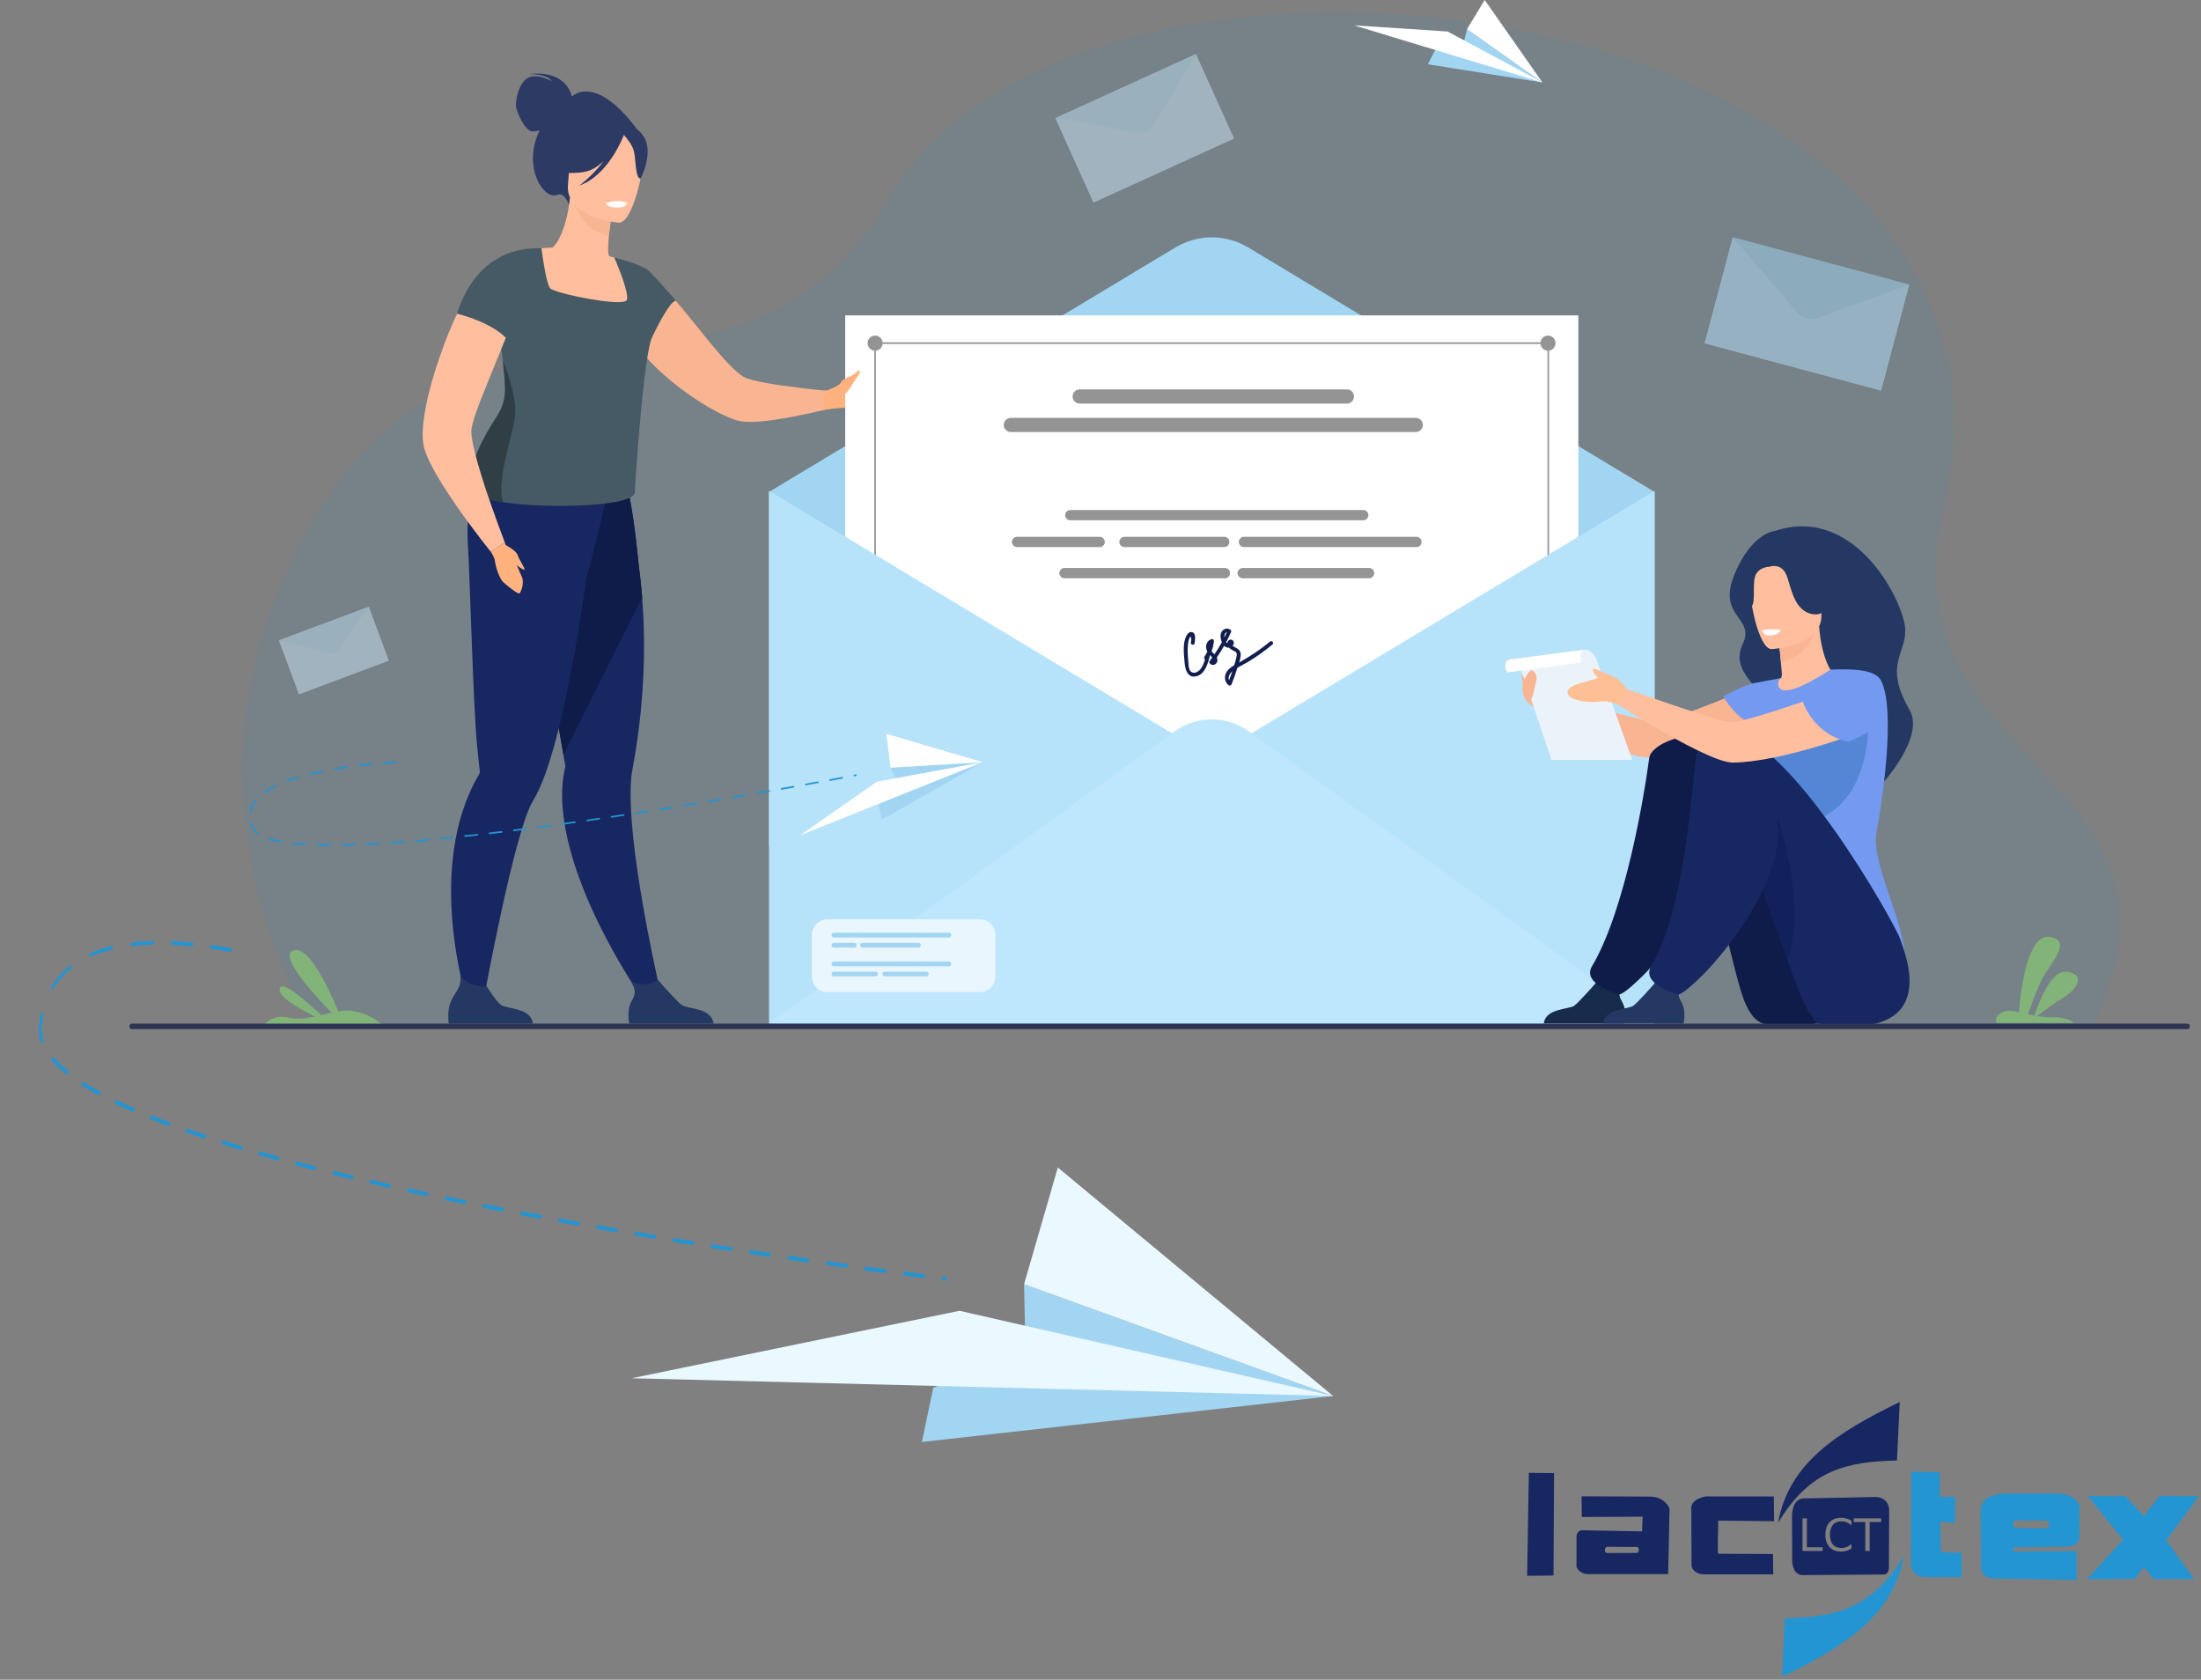 <svg width="650" height="496" viewBox="0 0 650 496" fill="none" xmlns="http://www.w3.org/2000/svg">
<rect x="0" y="0" width="650" height="496" fill="#808080" stroke="none"/>
<path opacity="0.1" d="M92.184 303.159C92.184 303.159 43.085 228.121 96.821 146.882C144.499 74.801 219.725 132.116 262.35 58.772C320.48 -41.25 610.575 -2.189 573.835 151.698C556.055 226.169 654.525 228.875 617.895 303.317L92.184 303.159Z" fill="#2395D2"/>
<path d="M454.333 150.135C454.333 150.135 445.061 156.164 443.713 167.894L445.311 168.139C445.311 168.139 448.898 156.149 454.31 151.711C459.722 147.273 454.331 150.135 454.331 150.135H454.333Z" fill="#82B378"/>
<path d="M409.897 129.191C409.897 129.191 400.6 143.374 405.901 160.64L408.292 159.996C408.292 159.996 405.97 140.98 410.835 131.414C415.699 121.849 409.897 129.191 409.897 129.191Z" fill="#82B378"/>
<path d="M305.861 138.116C305.861 138.116 314.338 154.79 306.448 173.067L303.905 172.069C303.905 172.069 308.743 151.512 304.568 140.438C300.392 129.364 305.863 138.118 305.863 138.118L305.861 138.116Z" fill="#82B378"/>
<path d="M168.844 28.448C168.724 27.782 167.167 20.656 156.196 21.873C156.196 21.873 161.656 21.734 162.927 23.97C162.927 23.97 158.848 21.573 156.006 22.949C153.165 24.325 152.174 29.822 152.405 31.546C152.637 33.273 155.094 38.588 157.052 38.785C157.794 38.858 158.61 38.691 159.34 38.453C158.951 39.315 158.585 40.258 158.255 41.297C155.197 50.917 160.958 59.043 164.506 57.535C166.782 56.566 168.036 60.525 168.036 60.525L188.315 38.482C188.315 38.482 177.339 22.165 168.844 28.448Z" fill="#2C3A64"/>
<path d="M195.261 293.935L190.328 295.78C190.328 295.78 168.905 265.927 166.267 239.662C165.796 234.972 165.954 230.428 166.972 226.233C166.972 226.233 166.762 225.031 166.396 222.907C166.228 221.916 166.017 220.721 165.78 219.354C165.083 215.345 164.124 209.859 163.028 203.612C160.508 189.236 157.242 170.86 154.705 157.352L156.034 156.923L170.413 152.263L173.385 142.78L184.092 139.948C184.092 139.948 186.483 144.65 188.622 166.858C189.018 169.77 189.375 172.982 189.645 176.467C190.478 187.1 190.539 200.289 188.627 215.368C188.134 219.227 187.516 223.213 186.746 227.307C186.183 230.308 186.098 234.399 186.336 239.097C187.415 260.569 195.259 293.938 195.259 293.938L195.261 293.935Z" fill="#172762"/>
<path d="M189.65 176.463L166.399 222.907C166.23 221.916 166.02 220.721 165.782 219.354C165.086 215.345 164.127 209.859 163.031 203.612C160.511 189.236 157.245 170.86 154.708 157.352L156.037 156.923L170.416 152.263L173.388 142.78L184.095 139.948C184.095 139.948 186.486 144.65 188.625 166.858C189.021 169.77 189.378 172.982 189.648 176.467L189.65 176.463Z" fill="#0F1C49"/>
<path d="M179.42 145.906L178.881 141.269C169.864 143.676 145.769 134.544 145.769 134.544C145.769 134.544 137.034 142.26 138.18 160.754C138.74 169.781 139.762 208.139 140.83 219.49C141.217 223.604 141.554 226.531 141.693 227.7C141.695 227.706 141.695 227.708 141.695 227.711C141.737 228.068 141.613 228.404 141.432 228.717C139.859 231.398 138.559 234.19 137.49 237.045C127.007 265.113 139.106 299.678 139.106 299.678L142.244 298.407C142.244 298.407 149.128 259.942 154.721 242.948C155.67 240.065 156.581 237.8 157.416 236.447C159.847 232.504 162.104 226.06 164.153 218.395C168.025 203.903 171.141 185.054 173.214 170.503C173.501 170.516 179.415 145.908 179.415 145.908L179.42 145.906Z" fill="#172762"/>
<path d="M193.959 108.733C194.136 108.915 194.306 109.097 194.515 109.266C202.222 116.481 212.602 122.861 218.155 124.267C221.808 125.205 229.862 123.947 236.549 122.565C241.006 121.682 244.885 120.706 246.486 120.323C246.997 120.203 247.281 120.114 247.281 120.114L246.582 115.583C246.582 115.583 242.573 115.264 237.592 114.699C230.655 113.879 221.861 112.622 219.608 111.284C214.383 108.165 205.215 95.081 197.859 86.856C197.474 86.407 197.091 85.976 196.713 85.554C196.435 85.245 196.16 84.941 195.884 84.645C195.827 84.586 195.758 84.489 195.667 84.438C195.329 84.112 195.043 83.808 194.765 83.542C194.754 83.508 194.706 83.485 194.66 83.457C193.351 82.138 191.061 80.537 191.061 80.537C189.776 79.801 188.718 79.657 187.973 80.285C187.973 80.285 187.012 81.23 186.069 83.011C185.87 83.383 185.672 83.793 185.485 84.241C185.329 84.486 185.251 84.746 185.176 85.006C184.551 86.653 184.096 88.719 184.179 91.131C184.235 92.957 184.582 94.971 185.39 97.192C186.675 100.836 189.923 104.889 193.964 108.731L193.959 108.733Z" fill="#F9B592"/>
<path d="M187.25 89.62C184.637 91.334 181.381 92.716 177.322 93.538C162.101 96.62 156.666 83.616 154.737 74.738C156.832 73.611 158.78 73.404 159.905 73.3C161.001 73.201 162.154 73.148 163.107 73.127C164.842 71.868 167.522 66.593 168.315 58.304L169.022 58.515L180.847 62.129C180.847 62.129 180.195 65.921 179.827 69.511C179.541 72.32 179.433 75.01 179.945 75.684C180.868 75.913 181.423 76.061 181.423 76.061C181.423 76.061 181.423 76.065 181.43 76.071C181.583 76.34 184.879 82.149 187.252 89.618L187.25 89.62Z" fill="#FFBE9D"/>
<path d="M192.548 99.175C192.479 99.5 192.393 99.819 192.298 100.147C189.627 109.122 187.464 145.001 187.464 145.001C188.88 149.486 162.93 150.405 148.621 148.332C143.417 147.58 139.753 146.432 139.5 144.917C136.94 139.118 143.207 128.286 146.824 122.781C147.279 122.09 147.67 121.363 147.992 120.611C148.81 118.717 149.203 116.654 149.121 114.575C149.012 111.73 148.77 108.968 148.476 106.379C147.922 101.499 147.18 97.239 146.793 94.223C147.546 93.469 148.278 92.771 148.961 92.107C150.003 91.085 150.916 90.138 151.555 89.219C152.26 88.217 152.651 87.238 152.565 86.213C152.497 85.438 152.358 84.651 152.165 83.876C152.074 83.508 151.974 83.145 151.864 82.779C150.703 78.954 148.564 75.644 148.564 75.644C152.438 73.368 159.903 73.298 159.903 73.298C159.903 73.298 159.954 73.708 160.048 74.378C160.412 77.069 161.433 83.965 162.478 85.144C163.784 86.615 184.423 90.877 185.14 88.519C185.847 86.201 181.585 76.443 181.425 76.073C181.421 76.067 181.421 76.061 181.421 76.061C188.03 77.639 190.901 79.423 191.032 79.529C191.032 79.529 191.027 79.529 191.025 79.526C187.439 82.684 194.431 90.571 192.548 99.172V99.175Z" fill="#455A64"/>
<path d="M180.845 62.135C180.845 62.135 180.191 65.922 179.825 69.515C173.092 68.644 170.139 62.097 169.02 58.519L180.847 62.133L180.845 62.135Z" fill="#F9B592"/>
<path d="M182.76 65.766C182.76 65.766 166.759 64.424 167.744 54.423C168.728 44.425 167.327 37.517 177.586 37.952C187.844 38.385 189.449 42.398 189.928 45.816C190.408 49.233 186.948 65.857 182.76 65.764V65.766Z" fill="#FFBE9D"/>
<path d="M190.009 40.209C187.841 36.953 185.908 37.426 184.772 38.225C176.52 32.523 170.185 39.089 170.185 39.089C168.401 46.156 162.844 49.747 162.844 49.747C162.844 49.747 165.576 51.848 172.461 50.789C174.564 50.465 176.541 49.185 178.274 47.566C175.102 51.869 171.076 54.791 171.076 54.791C179.465 51.875 183.802 40.993 184.242 39.841C185.129 40.82 186.86 42.925 187.26 44.856C187.803 47.483 187.639 52.761 189.176 52.735C189.176 52.735 193.265 45.093 190.011 40.211L190.009 40.209Z" fill="#2C3A64"/>
<path d="M261.401 114.985C259.8 116.517 258.183 120.348 253.254 120.274C249.737 120.245 246.178 120.642 244.454 120.856C243.783 120.974 243.393 121.02 243.393 121.02L243.217 115.411C243.217 115.411 243.288 115.418 243.448 115.392C244.639 115.213 250.686 114.279 253.08 112.683C255.766 110.874 262.049 112.55 262.049 112.55C262.049 112.55 263.012 113.482 261.401 114.985Z" fill="#FFB27D"/>
<path d="M157.36 302.256H132.519C132.519 302.256 131.924 298.452 133.222 295.565C134.465 292.796 136.412 291.537 135.946 288.187C137.523 289.821 140.098 291.649 143.688 291.163C144.128 291.879 146.528 295.715 147.998 296.776C149.622 297.949 156.86 297.53 157.36 302.254V302.256Z" fill="#233862"/>
<path d="M210.698 302.256H185.856C185.856 302.256 184.927 298.274 186.559 295.565C188.002 293.168 187.449 291.803 186.38 289.821C187.506 290.284 188.961 290.704 190.564 290.613C191.801 290.541 193.111 289.977 194.257 289.307C195.326 290.531 199.905 295.745 201.335 296.778C202.959 297.951 210.197 297.532 210.698 302.256Z" fill="#233862"/>
<path d="M178.945 59.982C178.945 59.982 179.168 61.305 182.412 61.309C182.412 61.309 185.134 61.311 185.14 59.874C185.14 59.874 182.574 58.689 178.945 59.984V59.982Z" fill="white"/>
<path opacity="0.3" d="M152.011 123.538C151.029 129.791 146.528 142.341 148.621 148.334C143.417 147.582 139.753 146.434 139.5 144.919C136.94 139.12 143.207 128.289 146.824 122.783C147.279 122.092 147.67 121.365 147.992 120.613C148.81 118.719 149.203 116.657 149.121 114.577C149.012 111.732 148.77 108.97 148.476 106.381C148.476 106.381 153.057 116.891 152.011 123.538Z" fill="black"/>
<path d="M187.174 81.344C187.346 86.902 191.347 102.161 192.298 100.147C193.383 97.85 197.584 89.117 199.557 88.796C199.454 88.392 191.379 79.423 191.025 79.526C191.025 79.526 188.831 80.199 187.176 81.344H187.174Z" fill="#455A64"/>
<path d="M149.083 160.19L144.962 162.946C144.962 162.946 143.919 161.635 142.268 159.543C141.774 158.913 141.511 158.533 141.511 158.533C140.204 156.842 138.686 154.767 137.024 152.516L136.997 152.491C134.214 148.562 131.156 144.096 128.817 140.058C127.191 137.194 125.924 134.544 125.306 132.46C125.239 132.251 125.201 132.069 125.159 131.832C123.949 126.547 126.168 116.054 129.7 105.815C130.186 104.399 130.697 103.006 131.187 101.645C133.066 96.623 135.177 91.904 137.298 88.092C138.541 85.799 139.78 83.799 140.974 82.307C141.389 81.773 141.778 81.27 142.199 80.841C142.426 80.581 142.653 80.331 142.878 80.093C145.354 80.302 150.547 81.289 154.402 85.761C154.337 85.995 154.268 86.23 154.198 86.471C152.64 91.522 150.234 97.72 147.739 103.796C146.382 107.133 144.994 110.445 143.778 113.56C143.006 115.422 142.31 117.197 141.679 118.837C140.493 121.976 139.611 124.588 139.262 126.42C139.024 127.608 139.363 129.842 140 132.589C141.094 137.378 143.177 143.826 145.114 149.299C145.905 151.584 146.685 153.71 147.337 155.473C148.378 158.326 149.087 160.19 149.087 160.19H149.083Z" fill="#FFBE9D"/>
<path d="M150.886 101.571C146.77 95.328 134.972 92.642 134.972 92.642C141.629 71.417 159.108 73.385 159.108 73.385C159.108 73.385 152.75 95.465 150.886 101.571Z" fill="#455A64"/>
<path d="M144.962 162.948C144.962 162.948 146.045 164.554 146.165 165.708C146.287 166.864 147.316 170.693 148.645 171.909C149.977 173.124 153.001 175.556 153.424 175.191C153.847 174.825 155.073 171.959 153.937 169.933C153.424 169.018 152.728 166.467 151.811 165.85C150.696 165.099 149.081 160.19 149.081 160.19L144.96 162.946L144.962 162.948Z" fill="#FFB27D"/>
<path d="M149.101 160.813C149.101 160.813 152.378 162.485 152.822 163.823C153.265 165.16 155.097 167.857 154.908 168.17C154.706 168.504 151.858 166.68 150.891 165.019C149.923 163.358 149.101 160.815 149.101 160.815V160.813Z" fill="#FFB27D"/>
<path d="M227.094 145.261L347.114 73.068C353.733 69.087 361.996 69.087 368.613 73.068L488.633 145.261V262.926L227.096 249.751V145.261H227.094Z" fill="#A1D5F1"/>
<path d="M466.121 93.126H249.607V281.125H466.121V93.126Z" fill="white"/>
<path d="M259.293 103.395C260.429 102.923 260.968 101.615 260.498 100.474C260.027 99.333 258.726 98.791 257.59 99.264C256.455 99.737 255.915 101.045 256.386 102.185C256.856 103.326 258.158 103.868 259.293 103.395Z" fill="#949494"/>
<path d="M454.927 101.328C454.927 100.094 455.924 99.093 457.152 99.093C458.381 99.093 459.378 100.094 459.378 101.328C459.378 102.563 458.381 103.564 457.152 103.564C455.924 103.564 454.927 102.563 454.927 101.328Z" fill="#949494"/>
<path d="M457.152 101.086H258.441V101.572H457.152V101.086Z" fill="#949494"/>
<path d="M258.683 100.441H258.199V300.094H258.683V100.441Z" fill="#949494"/>
<path d="M457.472 100.441H456.988V300.094H457.472V100.441Z" fill="#949494"/>
<path d="M488.63 144.936V302.254H227.093V144.936L357.861 223.596L488.63 144.936Z" fill="#B6E2FA"/>
<path d="M227.093 302.257L346.884 215.967C353.446 211.239 362.277 211.239 368.839 215.967L488.63 302.257H227.093Z" fill="#BEE7FD"/>
<path d="M397.785 119.172H318.844C317.698 119.172 316.76 118.229 316.76 117.077C316.76 115.925 317.698 114.983 318.844 114.983H397.785C398.931 114.983 399.87 115.925 399.87 117.077C399.87 118.229 398.931 119.172 397.785 119.172Z" fill="#949494"/>
<path d="M418.118 127.574H298.508C297.362 127.574 296.424 126.632 296.424 125.48C296.424 124.328 297.362 123.385 298.508 123.385H418.118C419.265 123.385 420.203 124.328 420.203 125.48C420.203 126.632 419.265 127.574 418.118 127.574Z" fill="#949494"/>
<path d="M402.608 153.632H316.068C315.239 153.632 314.56 152.95 314.56 152.117C314.56 151.284 315.239 150.602 316.068 150.602H402.608C403.437 150.602 404.116 151.284 404.116 152.117C404.116 152.95 403.437 153.632 402.608 153.632Z" fill="#949494"/>
<path d="M324.757 161.544H300.356C299.527 161.544 298.848 160.862 298.848 160.029C298.848 159.197 299.527 158.514 300.356 158.514H324.757C325.586 158.514 326.266 159.197 326.266 160.029C326.266 160.862 325.586 161.544 324.757 161.544Z" fill="#949494"/>
<path d="M361.557 161.544H332.077C331.249 161.544 330.569 160.862 330.569 160.029C330.569 159.197 331.249 158.514 332.077 158.514H361.557C362.385 158.514 363.065 159.197 363.065 160.029C363.065 160.862 362.385 161.544 361.557 161.544Z" fill="#949494"/>
<path d="M418.319 161.544H367.356C366.527 161.544 365.848 160.862 365.848 160.029C365.848 159.197 366.527 158.514 367.356 158.514H418.319C419.148 158.514 419.827 159.197 419.827 160.029C419.827 160.862 419.148 161.544 418.319 161.544Z" fill="#949494"/>
<path d="M361.751 170.746H314.349C313.52 170.746 312.841 170.064 312.841 169.231C312.841 168.398 313.52 167.716 314.349 167.716H361.751C362.58 167.716 363.259 168.398 363.259 169.231C363.259 170.064 362.58 170.746 361.751 170.746Z" fill="#949494"/>
<path d="M404.324 170.746H366.989C366.16 170.746 365.48 170.064 365.48 169.231C365.48 168.398 366.16 167.716 366.989 167.716H404.324C405.153 167.716 405.832 168.398 405.832 169.231C405.832 170.064 405.153 170.746 404.324 170.746Z" fill="#949494"/>
<path d="M375.065 189.452C372.215 191.83 369.163 193.812 365.949 195.621C366.221 194.765 366.448 193.876 366.406 193.085C366.349 191.995 365.482 191.517 364.616 191.065C364.401 190.953 364.201 190.834 364.002 190.716C364.338 190.384 364.511 189.926 364.288 189.425C363.922 188.598 362.895 188.732 362.548 189.497C362.483 189.638 362.447 189.776 362.43 189.909C362.291 189.835 362.184 189.754 362.092 189.642C362.62 188.651 363.118 187.641 363.577 186.61C363.68 186.377 363.549 186.105 363.364 185.963C362.603 185.386 361.564 185.572 360.952 186.297C360.226 187.157 360.409 188.465 360.756 189.442C360.781 189.509 360.806 189.579 360.836 189.647C360.163 190.868 359.431 192.054 358.646 193.208C358.573 193.134 358.499 193.06 358.425 192.988C358.221 192.787 358.003 192.531 357.813 192.248C358.173 191.308 358.402 190.321 358.488 189.292C358.526 188.833 358.07 188.607 357.687 188.748C356.631 189.142 356.063 190.219 356.2 191.329C356.246 191.709 356.37 192.073 356.543 192.411C356.307 192.925 356.028 193.423 355.697 193.903C355.483 194.214 355.636 194.531 355.889 194.679C355.542 195.837 355.077 197.02 354.282 197.855C353.632 198.536 352.42 199.053 351.629 198.244C351.129 197.732 351.066 196.877 350.996 196.2C350.828 194.533 350.702 192.802 350.763 191.124C350.792 190.329 350.876 189.522 351.146 188.772C351.314 188.305 351.549 187.599 351.774 188.402C351.886 188.797 351.732 189.408 351.692 189.809C351.621 190.526 352.727 190.608 352.799 189.896C352.883 189.055 353.257 187.292 352.311 186.766C351.526 186.329 350.805 186.956 350.441 187.611C349.133 189.97 349.654 193.208 349.85 195.771C350.008 197.815 350.767 200.323 353.365 199.673C355.809 199.062 356.707 195.966 357.269 193.835C357.304 193.702 357.292 193.582 357.252 193.478C357.262 193.461 357.271 193.442 357.281 193.425C357.382 193.529 357.483 193.628 357.586 193.732C357.731 193.861 357.868 193.996 358 194.135C357.744 194.493 357.483 194.848 357.214 195.199C357.062 195.397 357.107 195.695 357.258 195.879C358.08 196.874 359.559 196.137 359.53 194.913C359.523 194.63 359.454 194.379 359.345 194.148C360.117 193.032 360.838 191.883 361.507 190.703C361.854 191.046 362.298 191.266 362.84 191.24C362.878 191.24 362.914 191.234 362.952 191.23C363.236 191.532 363.593 191.783 363.919 191.969C364.235 192.147 364.599 192.259 364.883 192.491C365.411 192.925 365.253 193.419 365.137 194.034C364.984 194.843 364.729 195.651 364.494 196.441C363.377 197.086 362.275 197.904 361.898 199.197C361.555 200.376 361.86 201.617 362.866 202.348C363.169 202.568 363.57 202.39 363.699 202.071C364.33 200.514 364.9 198.931 365.388 197.322C365.402 197.272 365.419 197.219 365.436 197.168C366.423 196.604 367.455 196.107 368.431 195.528C371.021 193.988 373.477 192.231 375.793 190.3C376.342 189.841 375.61 189.002 375.061 189.463L375.065 189.452ZM361.576 187.967C361.566 187.521 361.801 186.703 362.312 186.713C362.081 187.216 361.841 187.715 361.593 188.207C361.585 188.127 361.576 188.047 361.576 187.967ZM362.986 200.854C362.519 199.975 363.187 198.891 363.951 198.174C363.652 199.077 363.328 199.968 362.986 200.854Z" fill="#121F4E"/>
<g opacity="0.5">
<path d="M353.188 15.922L364.463 40.915L322.912 59.836L311.638 34.843L338.05 37.88L353.188 15.922Z" fill="#CAE6F5"/>
<path d="M311.638 34.843L353.188 15.92L340.766 36.957C339.785 38.616 337.886 39.493 335.995 39.157L311.638 34.841V34.843Z" fill="#C0E0F1"/>
</g>
<g opacity="0.5">
<path d="M108.911 179.12L114.84 195.099L88.274 205.053L82.343 189.072L98.592 192.085L108.911 179.12Z" fill="#CAE6F5"/>
<path d="M82.343 189.071L108.911 179.117L100.316 191.629C99.639 192.616 98.423 193.076 97.264 192.789L82.343 189.069V189.071Z" fill="#C0E0F1"/>
</g>
<g opacity="0.5">
<path d="M563.873 84.005L555.54 115.385L503.373 101.396L511.707 70.017L533.622 92.702L563.873 84.005Z" fill="#B6E2FA"/>
<path d="M511.707 70.016L563.874 84.003L536.796 93.902C534.661 94.682 532.268 94.054 530.787 92.321L511.707 70.014V70.016Z" fill="#A1D5F1"/>
</g>
<path d="M97.465 249.777C96.205 249.772 94.981 249.756 93.828 249.724C93.693 249.72 93.588 249.608 93.592 249.474C93.597 249.339 93.704 249.236 93.841 249.238C94.989 249.269 96.209 249.286 97.465 249.291C97.599 249.291 97.707 249.4 97.707 249.534C97.707 249.667 97.597 249.777 97.465 249.777ZM101.099 249.749C100.967 249.749 100.86 249.643 100.858 249.51C100.855 249.377 100.963 249.265 101.095 249.263C102.258 249.244 103.48 249.212 104.726 249.172C104.865 249.162 104.972 249.274 104.976 249.407C104.98 249.542 104.875 249.654 104.743 249.658C103.493 249.701 102.269 249.73 101.104 249.751H101.099V249.749ZM90.206 249.567C90.206 249.567 90.195 249.567 90.191 249.567C88.91 249.489 87.69 249.39 86.563 249.269C86.43 249.255 86.334 249.136 86.348 249.001C86.363 248.868 86.483 248.771 86.615 248.785C87.737 248.906 88.95 249.005 90.223 249.083C90.355 249.092 90.458 249.206 90.45 249.341C90.442 249.47 90.336 249.57 90.208 249.57L90.206 249.567ZM108.367 249.512C108.238 249.512 108.131 249.411 108.125 249.28C108.118 249.147 108.222 249.033 108.356 249.026C109.521 248.971 110.741 248.908 111.985 248.836C112.117 248.832 112.233 248.931 112.241 249.064C112.25 249.198 112.146 249.314 112.014 249.32C110.771 249.392 109.547 249.455 108.381 249.51C108.377 249.51 108.373 249.51 108.371 249.51L108.367 249.512ZM115.626 249.094C115.499 249.094 115.392 248.997 115.384 248.868C115.375 248.735 115.476 248.619 115.609 248.608C116.801 248.528 118.009 248.439 119.233 248.346C119.365 248.335 119.483 248.437 119.492 248.57C119.502 248.703 119.401 248.821 119.269 248.83C118.044 248.923 116.835 249.012 115.64 249.092C115.634 249.092 115.63 249.092 115.623 249.092L115.626 249.094ZM82.993 248.764C82.979 248.764 82.964 248.764 82.951 248.76C81.616 248.519 80.419 248.232 79.392 247.904C79.264 247.864 79.195 247.727 79.234 247.598C79.275 247.469 79.411 247.399 79.54 247.439C80.545 247.76 81.723 248.044 83.037 248.28C83.17 248.304 83.256 248.43 83.233 248.564C83.212 248.682 83.111 248.764 82.995 248.764H82.993ZM122.876 248.54C122.752 248.54 122.645 248.445 122.634 248.318C122.624 248.185 122.722 248.067 122.855 248.056C124.05 247.955 125.257 247.849 126.475 247.737C126.61 247.725 126.725 247.824 126.738 247.957C126.75 248.09 126.652 248.209 126.519 248.221C125.299 248.333 124.092 248.439 122.897 248.54C122.891 248.54 122.882 248.54 122.876 248.54ZM130.116 247.881C129.992 247.881 129.887 247.786 129.876 247.661C129.863 247.528 129.96 247.408 130.093 247.395C131.29 247.279 132.495 247.156 133.708 247.031C133.841 247.021 133.961 247.114 133.974 247.249C133.986 247.382 133.891 247.503 133.757 247.515C132.543 247.64 131.336 247.763 130.139 247.879C130.131 247.879 130.122 247.879 130.116 247.879V247.881ZM137.347 247.135C137.225 247.135 137.12 247.042 137.108 246.917C137.093 246.784 137.19 246.664 137.322 246.649C138.519 246.52 139.724 246.385 140.934 246.247C141.066 246.232 141.186 246.328 141.201 246.461C141.216 246.594 141.121 246.714 140.988 246.729C139.777 246.867 138.574 247 137.375 247.131C137.366 247.131 137.358 247.131 137.347 247.131V247.135ZM76.195 246.374C76.147 246.374 76.096 246.359 76.052 246.328C75.352 245.814 74.845 245.233 74.548 244.601C74.332 244.14 74.151 243.677 74.01 243.225C73.97 243.096 74.041 242.961 74.169 242.921C74.296 242.881 74.432 242.953 74.472 243.081C74.605 243.51 74.777 243.952 74.986 244.394C75.249 244.952 75.703 245.47 76.338 245.934C76.445 246.013 76.471 246.165 76.391 246.275C76.342 246.34 76.269 246.374 76.195 246.374ZM144.57 246.317C144.448 246.317 144.345 246.226 144.331 246.101C144.316 245.968 144.411 245.848 144.543 245.831C145.742 245.689 146.943 245.546 148.15 245.4C148.283 245.385 148.403 245.478 148.42 245.611C148.437 245.744 148.342 245.867 148.209 245.882C147.002 246.03 145.799 246.173 144.6 246.315C144.589 246.315 144.581 246.315 144.57 246.315V246.317ZM151.787 245.438C151.667 245.438 151.562 245.347 151.547 245.224C151.531 245.091 151.625 244.969 151.758 244.954C152.953 244.804 154.151 244.652 155.35 244.495C155.483 244.481 155.605 244.573 155.622 244.707C155.639 244.84 155.546 244.962 155.414 244.979C154.212 245.134 153.016 245.288 151.819 245.438C151.808 245.438 151.798 245.438 151.789 245.438H151.787ZM158.979 244.508C158.859 244.508 158.756 244.419 158.739 244.297C158.722 244.163 158.815 244.041 158.947 244.024C160.148 243.865 161.349 243.703 162.55 243.54C162.685 243.523 162.805 243.616 162.822 243.749C162.841 243.882 162.746 244.005 162.613 244.022C161.412 244.185 160.209 244.347 159.008 244.506C158.998 244.506 158.987 244.508 158.977 244.508H158.979ZM166.191 243.527C166.074 243.527 165.968 243.439 165.952 243.318C165.933 243.185 166.025 243.062 166.158 243.043C167.359 242.876 168.558 242.707 169.757 242.538C169.887 242.519 170.011 242.612 170.03 242.745C170.049 242.879 169.956 243.001 169.824 243.02C168.625 243.189 167.424 243.358 166.225 243.525C166.215 243.525 166.202 243.527 166.191 243.527ZM173.389 242.507C173.271 242.507 173.168 242.42 173.149 242.297C173.131 242.164 173.223 242.042 173.356 242.023C174.557 241.849 175.756 241.674 176.952 241.499C177.085 241.477 177.207 241.57 177.228 241.704C177.247 241.837 177.156 241.959 177.024 241.978C175.827 242.154 174.628 242.329 173.427 242.502C173.414 242.502 173.404 242.504 173.391 242.504L173.389 242.507ZM180.581 241.448C180.463 241.448 180.36 241.361 180.341 241.241C180.322 241.108 180.413 240.985 180.545 240.964C181.748 240.784 182.945 240.602 184.138 240.421C184.27 240.4 184.392 240.493 184.413 240.626C184.434 240.759 184.342 240.881 184.211 240.903C183.019 241.084 181.82 241.266 180.617 241.446C180.604 241.446 180.593 241.448 180.581 241.448ZM187.768 240.355C187.65 240.355 187.547 240.269 187.528 240.148C187.507 240.015 187.598 239.89 187.73 239.871C188.933 239.685 190.132 239.499 191.321 239.313C191.453 239.294 191.577 239.383 191.596 239.516C191.617 239.649 191.527 239.774 191.394 239.793C190.204 239.979 189.007 240.165 187.802 240.351C187.789 240.351 187.777 240.353 187.764 240.353L187.768 240.355ZM74.005 239.801C73.989 239.801 73.974 239.801 73.957 239.797C73.827 239.77 73.74 239.643 73.768 239.512C74.001 238.352 74.546 237.234 75.389 236.192C75.474 236.086 75.625 236.071 75.73 236.156C75.833 236.24 75.85 236.393 75.766 236.498C74.973 237.481 74.46 238.527 74.243 239.609C74.22 239.725 74.119 239.804 74.005 239.804V239.801ZM194.951 239.231C194.833 239.231 194.73 239.146 194.711 239.026C194.69 238.893 194.781 238.768 194.913 238.747C196.119 238.555 197.315 238.364 198.502 238.172C198.632 238.151 198.758 238.242 198.779 238.373C198.8 238.506 198.71 238.631 198.58 238.652C197.393 238.842 196.196 239.034 194.989 239.227C194.976 239.227 194.964 239.229 194.951 239.229V239.231ZM202.128 238.075C202.012 238.075 201.909 237.99 201.89 237.87C201.869 237.737 201.958 237.612 202.09 237.591C203.298 237.394 204.494 237.198 205.676 237.003C205.809 236.982 205.933 237.071 205.954 237.204C205.975 237.337 205.887 237.462 205.754 237.483C204.57 237.678 203.375 237.874 202.166 238.071C202.153 238.073 202.141 238.073 202.126 238.073L202.128 238.075ZM209.303 236.891C209.187 236.891 209.084 236.807 209.065 236.688C209.044 236.555 209.132 236.431 209.265 236.409C210.476 236.207 211.671 236.006 212.851 235.807C212.986 235.784 213.108 235.875 213.131 236.008C213.152 236.141 213.064 236.266 212.933 236.287C211.753 236.486 210.559 236.686 209.347 236.889C209.334 236.891 209.32 236.893 209.307 236.893L209.303 236.891ZM216.473 235.682C216.358 235.682 216.255 235.598 216.236 235.48C216.212 235.346 216.303 235.222 216.433 235.199C217.649 234.991 218.844 234.786 220.018 234.584C220.148 234.56 220.274 234.649 220.297 234.782C220.32 234.913 220.232 235.04 220.1 235.063C218.926 235.266 217.731 235.471 216.515 235.678C216.501 235.678 216.488 235.682 216.475 235.682H216.473ZM223.64 234.446C223.524 234.446 223.423 234.364 223.402 234.245C223.379 234.112 223.467 233.988 223.6 233.964C224.822 233.751 226.019 233.542 227.182 233.337C227.314 233.313 227.438 233.402 227.461 233.533C227.485 233.666 227.396 233.791 227.266 233.814C226.101 234.019 224.906 234.228 223.682 234.442C223.667 234.444 223.654 234.446 223.64 234.446ZM78.258 234.152C78.183 234.152 78.107 234.116 78.061 234.049C77.985 233.939 78.01 233.787 78.122 233.711C79.037 233.07 80.103 232.449 81.296 231.866C81.416 231.807 81.561 231.857 81.62 231.978C81.679 232.098 81.628 232.244 81.508 232.303C80.339 232.876 79.293 233.485 78.4 234.11C78.357 234.14 78.309 234.155 78.261 234.155L78.258 234.152ZM230.806 233.184C230.69 233.184 230.589 233.102 230.568 232.984C230.545 232.851 230.633 232.726 230.764 232.703C232.001 232.483 233.195 232.269 234.346 232.062C234.476 232.037 234.603 232.126 234.628 232.259C234.651 232.392 234.565 232.517 234.432 232.542C233.282 232.749 232.087 232.963 230.85 233.182C230.835 233.184 230.821 233.187 230.808 233.187L230.806 233.184ZM237.97 231.897C237.854 231.897 237.753 231.815 237.732 231.697C237.709 231.566 237.796 231.439 237.928 231.413C239.192 231.183 240.387 230.965 241.51 230.76C241.643 230.735 241.767 230.824 241.792 230.955C241.815 231.086 241.729 231.213 241.596 231.238C240.473 231.445 239.278 231.663 238.014 231.893C238 231.895 237.985 231.897 237.97 231.897ZM84.745 230.898C84.647 230.898 84.554 230.836 84.518 230.739C84.472 230.612 84.535 230.473 84.661 230.426C85.734 230.025 86.899 229.634 88.128 229.266C88.256 229.228 88.391 229.3 88.428 229.429C88.466 229.558 88.395 229.693 88.266 229.731C87.049 230.097 85.894 230.484 84.832 230.881C84.804 230.891 84.775 230.896 84.748 230.896L84.745 230.898ZM245.134 230.583C245.021 230.583 244.918 230.5 244.897 230.384C244.871 230.253 244.96 230.126 245.09 230.101C246.455 229.847 247.656 229.623 248.674 229.431C248.805 229.406 248.933 229.492 248.956 229.626C248.981 229.757 248.895 229.885 248.763 229.909C247.742 230.101 246.541 230.325 245.176 230.579C245.162 230.581 245.147 230.583 245.132 230.583H245.134ZM252.311 229.23C252.198 229.23 252.097 229.15 252.073 229.034C252.048 228.903 252.134 228.774 252.265 228.748C252.511 228.702 252.65 228.675 252.679 228.668C252.822 228.634 252.976 228.753 252.976 228.905C252.976 229.106 252.953 229.11 252.355 229.226C252.341 229.228 252.324 229.23 252.309 229.23H252.311ZM91.71 228.789C91.6 228.789 91.502 228.715 91.474 228.603C91.443 228.472 91.523 228.341 91.651 228.309C92.782 228.03 93.979 227.759 95.212 227.506C95.342 227.478 95.471 227.563 95.498 227.696C95.525 227.827 95.441 227.956 95.309 227.983C94.082 228.235 92.892 228.503 91.767 228.782C91.748 228.787 91.729 228.789 91.708 228.789H91.71ZM98.838 227.311C98.723 227.311 98.62 227.227 98.601 227.111C98.577 226.977 98.666 226.853 98.798 226.83C99.959 226.629 101.171 226.436 102.399 226.257C102.534 226.236 102.654 226.329 102.673 226.462C102.692 226.595 102.599 226.718 102.469 226.737C101.245 226.914 100.037 227.106 98.88 227.307C98.866 227.309 98.853 227.311 98.838 227.311ZM106.042 226.259C105.923 226.259 105.817 226.168 105.803 226.045C105.786 225.912 105.88 225.792 106.013 225.775C107.206 225.631 108.426 225.496 109.637 225.376C109.77 225.365 109.89 225.46 109.902 225.593C109.915 225.726 109.818 225.847 109.686 225.859C108.476 225.98 107.26 226.113 106.072 226.259C106.061 226.259 106.053 226.259 106.042 226.259ZM113.291 225.538C113.165 225.538 113.059 225.441 113.049 225.314C113.038 225.181 113.139 225.063 113.272 225.052C115.52 224.879 116.919 224.818 116.934 224.818C117.068 224.807 117.18 224.917 117.186 225.05C117.193 225.183 117.087 225.297 116.955 225.304C116.942 225.304 115.55 225.363 113.31 225.536C113.303 225.536 113.297 225.536 113.291 225.536V225.538Z" fill="#2395D2"/>
<path d="M260.399 242.037L290.212 225.06L263.015 226.675L265.112 231.291L259.494 237.544L260.399 242.037Z" fill="#A1D5F1"/>
<path d="M290.211 225.06L258.97 230.813L236.213 246.691L290.211 225.06Z" fill="white"/>
<path d="M263.014 226.675L290.211 225.061L261.761 216.683L263.014 226.675Z" fill="white"/>
<path d="M39.203 328.283C37.419 327.505 35.697 326.72 34.09 325.947C33.903 325.856 33.859 325.547 33.99 325.259C34.123 324.967 34.372 324.806 34.564 324.895C36.165 325.665 37.881 326.447 39.66 327.223C39.851 327.305 39.9 327.611 39.775 327.901C39.65 328.192 39.392 328.364 39.203 328.283ZM44.389 330.443C44.201 330.363 44.148 330.067 44.27 329.775C44.392 329.483 44.649 329.304 44.839 329.381C46.508 330.05 48.273 330.727 50.079 331.4C50.286 331.462 50.333 331.771 50.214 332.064C50.093 332.362 49.839 332.542 49.646 332.47C47.833 331.799 46.067 331.116 44.393 330.451L44.387 330.448L44.389 330.443ZM29.095 323.394C29.095 323.394 29.08 323.387 29.074 323.385C27.329 322.432 25.69 321.47 24.203 320.519C24.028 320.405 24.002 320.088 24.15 319.802C24.296 319.521 24.557 319.382 24.731 319.495C26.21 320.443 27.84 321.401 29.573 322.348C29.753 322.448 29.792 322.76 29.654 323.049C29.52 323.326 29.278 323.478 29.096 323.4L29.095 323.394ZM54.928 334.366C54.746 334.287 54.689 334.001 54.803 333.711C54.919 333.417 55.172 333.231 55.369 333.299C57.075 333.891 58.867 334.498 60.699 335.1C60.891 335.172 60.962 335.459 60.849 335.755C60.736 336.051 60.481 336.241 60.286 336.174C58.454 335.571 56.657 334.962 54.951 334.37C54.945 334.368 54.939 334.365 54.936 334.364L54.928 334.366ZM65.626 337.887C65.447 337.81 65.386 337.532 65.495 337.246C65.608 336.95 65.86 336.758 66.058 336.816C67.826 337.369 69.624 337.913 71.449 338.458C71.647 338.516 71.719 338.809 71.606 339.105C71.496 339.401 71.242 339.598 71.046 339.535C69.22 338.991 67.42 338.446 65.649 337.891C65.64 337.887 65.634 337.885 65.625 337.881L65.626 337.887ZM19.609 317.237C19.588 317.228 19.567 317.219 19.553 317.202C17.883 315.861 16.454 314.503 15.304 313.161C15.16 312.996 15.19 312.654 15.368 312.397C15.546 312.14 15.805 312.071 15.95 312.237C17.075 313.552 18.482 314.889 20.126 316.208C20.292 316.34 20.296 316.669 20.138 316.945C19.997 317.191 19.776 317.309 19.612 317.238L19.609 317.237ZM76.438 341.107C76.262 341.031 76.199 340.758 76.303 340.475C76.413 340.179 76.665 339.981 76.863 340.039C78.654 340.547 80.467 341.054 82.301 341.554C82.504 341.608 82.575 341.896 82.468 342.194C82.361 342.492 82.11 342.69 81.91 342.636C80.073 342.135 78.26 341.629 76.468 341.12C76.459 341.116 76.447 341.111 76.438 341.107ZM87.335 344.091C87.159 344.015 87.099 343.743 87.201 343.465C87.308 343.167 87.558 342.963 87.758 343.017C89.567 343.494 91.393 343.963 93.233 344.432C93.431 344.49 93.514 344.766 93.405 345.069C93.298 345.367 93.05 345.572 92.847 345.517C91.007 345.048 89.178 344.578 87.37 344.1C87.358 344.095 87.346 344.09 87.337 344.086L87.335 344.091ZM98.301 346.881C98.128 346.806 98.066 346.539 98.165 346.259C98.269 345.96 98.52 345.756 98.722 345.805C100.542 346.255 102.38 346.696 104.226 347.135C104.428 347.184 104.509 347.464 104.404 347.764C104.3 348.063 104.053 348.268 103.851 348.219C102.002 347.779 100.169 347.335 98.344 346.888C98.332 346.883 98.32 346.878 98.305 346.871L98.301 346.881ZM12.201 307.872C12.132 307.842 12.075 307.779 12.042 307.683C11.529 306.135 11.355 304.558 11.527 302.998C11.652 301.861 11.829 300.741 12.053 299.669C12.118 299.363 12.346 299.112 12.566 299.102C12.783 299.092 12.909 299.332 12.845 299.638C12.631 300.654 12.461 301.723 12.342 302.814C12.192 304.191 12.351 305.598 12.817 307C12.896 307.236 12.789 307.583 12.572 307.774C12.442 307.888 12.306 307.916 12.201 307.872ZM109.323 349.508C109.15 349.434 109.089 349.173 109.185 348.892C109.289 348.592 109.536 348.387 109.74 348.431C111.575 348.855 113.415 349.275 115.266 349.694C115.468 349.743 115.551 350.019 115.45 350.32C115.349 350.62 115.099 350.83 114.897 350.781C113.045 350.366 111.202 349.945 109.367 349.522C109.352 349.515 109.34 349.51 109.325 349.504L109.323 349.508ZM120.393 351.998C120.223 351.925 120.159 351.663 120.253 351.386C120.354 351.086 120.604 350.876 120.806 350.925C122.642 351.327 124.487 351.728 126.336 352.119C126.538 352.168 126.624 352.445 126.523 352.746C126.422 353.046 126.176 353.257 125.972 353.213C124.122 352.816 122.278 352.421 120.438 352.018C120.423 352.011 120.408 352.005 120.396 352L120.393 351.998ZM131.475 354.363C131.305 354.289 131.242 354.033 131.333 353.755C131.434 353.455 131.681 353.244 131.884 353.288C133.738 353.676 135.596 354.054 137.454 354.433C137.661 354.478 137.744 354.754 137.643 355.055C137.545 355.357 137.295 355.567 137.091 355.522C135.233 355.144 133.373 354.764 131.519 354.376C131.504 354.37 131.487 354.368 131.472 354.361L131.475 354.363ZM142.635 356.629C142.467 356.557 142.401 356.299 142.49 356.026C142.589 355.724 142.835 355.514 143.041 355.553C144.903 355.922 146.763 356.286 148.624 356.649C148.827 356.688 148.916 356.966 148.818 357.268C148.72 357.57 148.473 357.781 148.267 357.741C146.407 357.378 144.543 357.013 142.684 356.645C142.669 356.639 142.649 356.635 142.635 356.629ZM153.811 358.799C153.644 358.727 153.579 358.475 153.667 358.196C153.765 357.894 154.011 357.683 154.217 357.723C156.085 358.078 157.951 358.428 159.815 358.776C160.023 358.811 160.109 359.089 160.014 359.392C159.916 359.694 159.672 359.906 159.466 359.866C157.603 359.518 155.736 359.168 153.868 358.813C153.851 358.805 153.834 358.803 153.816 358.796L153.811 358.799ZM165.014 360.882C164.846 360.81 164.781 360.558 164.868 360.284C164.966 359.982 165.209 359.77 165.417 359.804C167.294 360.148 169.163 360.482 171.027 360.814C171.235 360.849 171.321 361.126 171.226 361.429C171.131 361.733 170.884 361.944 170.679 361.91C168.816 361.578 166.943 361.242 165.066 360.899C165.049 360.891 165.032 360.89 165.014 360.882ZM176.242 362.889C176.075 362.817 176.01 362.565 176.096 362.29C176.191 361.987 176.437 361.77 176.643 361.81C178.525 362.139 180.402 362.466 182.264 362.786C182.47 362.825 182.562 363.095 182.464 363.397C182.369 363.7 182.124 363.917 181.918 363.877C180.053 363.556 178.18 363.23 176.294 362.9C176.276 362.892 176.256 362.889 176.238 362.881L176.242 362.889ZM15.26 292.199C15.236 292.188 15.215 292.179 15.195 292.16C15.036 292.02 15.033 291.691 15.194 291.422C16.614 289.034 18.437 286.928 20.612 285.171C20.831 284.992 21.059 285.052 21.13 285.301C21.197 285.548 21.078 285.89 20.859 286.069C18.811 287.728 17.101 289.697 15.778 291.924C15.636 292.164 15.419 292.273 15.258 292.203L15.26 292.199ZM187.495 364.824C187.328 364.752 187.261 364.504 187.347 364.23C187.442 363.927 187.687 363.71 187.895 363.745C189.787 364.061 191.664 364.378 193.529 364.683C193.734 364.716 193.828 364.992 193.735 365.29C193.64 365.593 193.394 365.81 193.189 365.777C191.327 365.467 189.447 365.155 187.553 364.837C187.535 364.83 187.515 364.827 187.497 364.819L187.495 364.824ZM198.768 366.686C198.604 366.615 198.537 366.367 198.623 366.093C198.718 365.79 198.961 365.572 199.168 365.607C201.067 365.916 202.95 366.218 204.811 366.516C205.019 366.551 205.112 366.82 205.017 367.123C204.922 367.427 204.679 367.644 204.471 367.61C202.608 367.31 200.727 367.009 198.826 366.699C198.806 366.696 198.788 366.689 198.767 366.68L198.768 366.686ZM210.064 368.486C209.9 368.416 209.833 368.168 209.917 367.899C210.012 367.595 210.255 367.377 210.463 367.412C212.373 367.71 214.257 368.001 216.119 368.289C216.332 368.32 216.42 368.593 216.328 368.898C216.233 369.201 215.99 369.419 215.785 369.385C213.924 369.098 212.039 368.806 210.129 368.509C210.109 368.506 210.086 368.501 210.068 368.493L210.064 368.486ZM221.378 370.229C221.214 370.158 221.147 369.911 221.231 369.641C221.323 369.337 221.568 369.12 221.775 369.149C223.696 369.44 225.584 369.723 227.441 369.997C227.648 370.026 227.744 370.297 227.651 370.601C227.561 370.901 227.317 371.124 227.107 371.093C225.25 370.819 223.362 370.536 221.442 370.246C221.421 370.237 221.399 370.238 221.381 370.23L221.378 370.229ZM232.712 371.91C232.547 371.839 232.481 371.597 232.563 371.326C232.655 371.022 232.897 370.804 233.107 370.834C235.042 371.115 236.938 371.39 238.781 371.653C238.991 371.683 239.084 371.953 238.994 372.253C238.902 372.557 238.66 372.775 238.453 372.746C236.606 372.482 234.714 372.208 232.775 371.926C232.752 371.922 232.733 371.919 232.712 371.91ZM26.599 282.475C26.491 282.429 26.417 282.304 26.415 282.129C26.411 281.843 26.589 281.526 26.819 281.428C28.719 280.591 30.816 279.887 33.056 279.343C33.282 279.287 33.441 279.486 33.411 279.785C33.382 280.084 33.173 280.371 32.947 280.427C30.75 280.962 28.695 281.651 26.838 282.469C26.751 282.508 26.668 282.511 26.6 282.481L26.599 282.475ZM244.069 373.535C243.905 373.464 243.839 373.222 243.92 372.952C244.012 372.647 244.255 372.429 244.462 372.458C246.424 372.734 248.32 372.998 250.148 373.249C250.357 373.273 250.453 373.544 250.363 373.85C250.271 374.154 250.032 374.374 249.82 374.348C247.992 374.097 246.096 373.833 244.134 373.557C244.111 373.553 244.088 373.548 244.07 373.541L244.069 373.535ZM255.447 375.103C255.283 375.032 255.217 374.791 255.298 374.52C255.388 374.22 255.63 373.996 255.842 374.022C257.853 374.292 259.753 374.546 261.54 374.785C261.752 374.811 261.845 375.08 261.758 375.382C261.667 375.681 261.426 375.905 261.214 375.88C259.425 375.645 257.525 375.391 255.514 375.121C255.491 375.116 255.468 375.112 255.447 375.103ZM38.862 279.339C38.721 279.278 38.648 279.088 38.688 278.854C38.741 278.549 38.962 278.284 39.184 278.259C41.084 278.039 43.105 277.898 45.194 277.846C45.412 277.841 45.536 278.08 45.469 278.385C45.401 278.689 45.173 278.94 44.955 278.945C42.883 278.998 40.881 279.137 39 279.355C38.951 279.361 38.906 279.352 38.867 279.335L38.862 279.339ZM266.851 376.612C266.69 376.542 266.621 376.3 266.7 376.033C266.788 375.732 267.032 375.509 267.241 375.534C269.417 375.814 271.332 376.059 272.958 376.262C273.167 376.286 273.268 376.553 273.176 376.858C273.088 377.159 272.845 377.388 272.635 377.357C271.006 377.154 269.091 376.909 266.915 376.628C266.892 376.624 266.869 376.619 266.849 376.61L266.851 376.612ZM278.309 378.045C278.148 377.976 278.08 377.739 278.156 377.471C278.243 377.17 278.487 376.941 278.696 376.966C279.089 377.015 279.311 377.039 279.359 377.044C279.594 377.057 279.701 377.409 279.558 377.741C279.37 378.179 279.333 378.174 278.376 378.063C278.353 378.058 278.327 378.053 278.306 378.044L278.309 378.045ZM50.728 278.992C50.572 278.925 50.502 278.704 50.568 278.443C50.646 278.137 50.882 277.901 51.094 277.91C52.963 277.992 54.916 278.133 56.903 278.333C57.114 278.353 57.217 278.616 57.131 278.923C57.047 279.225 56.806 279.455 56.593 279.434C54.616 279.234 52.674 279.092 50.814 279.013C50.783 279.011 50.755 279.004 50.725 278.991L50.728 278.992ZM62.234 280.124C62.069 280.053 62.002 279.806 62.085 279.541C62.177 279.236 62.419 279.018 62.629 279.048C64.466 279.32 66.366 279.64 68.279 279.999C68.49 280.035 68.573 280.311 68.475 280.613C68.376 280.915 68.13 281.126 67.927 281.087C66.023 280.727 64.128 280.409 62.297 280.14C62.275 280.136 62.255 280.133 62.234 280.124Z" fill="#2395D2"/>
<path d="M272.242 425.799L393.705 412.217L302.433 379.211L302.797 397.268L275.608 409.822L272.242 425.799Z" fill="#A1D5F1"/>
<path d="M393.703 412.216L283.369 387.057L186.546 406.977L393.703 412.216Z" fill="#EAF8FF"/>
<path d="M302.431 379.212L393.704 412.218L312.396 344.749L302.431 379.212Z" fill="#EAF8FF"/>
<path d="M421.672 18.978L455.52 24.361L433.243 8.6L432.023 13.524L423.75 14.898L421.672 18.978Z" fill="#A1D5F1"/>
<path d="M455.52 24.361L427.513 9.305L399.868 7.481L455.52 24.361Z" fill="white"/>
<path d="M433.243 8.599L455.52 24.361L438.46 0L433.243 8.599Z" fill="white"/>
<path d="M524.166 156.773C524.166 156.773 517.265 157.255 512.171 169.743C507.032 182.338 518.525 182.214 514.653 190.238C510.78 198.263 520.227 203.05 523.094 209.62C525.963 216.191 540.413 232.039 541.557 239.269C542.701 246.496 555.551 231.754 555.551 231.754C555.551 231.754 568.613 217.754 563.929 209.622C556.21 196.217 562.896 193.305 562.654 185.819C562.412 178.334 548.269 148.833 524.164 156.777L524.166 156.773Z" fill="#233862"/>
<path d="M520.42 201.572C520.42 201.572 493.7 213.274 488.624 213.05C483.549 212.828 452.273 203.479 452.273 203.479L453.071 208.885C453.071 208.885 477.207 222.833 485.646 223.623C493.955 224.403 522.361 216.131 525.104 214.386C527.847 212.64 528.391 203.339 520.422 201.572H520.42Z" fill="#F9B592"/>
<path d="M518.264 214.403C520.718 216.115 523.798 217.526 527.664 218.422C542.154 221.787 547.707 209.481 549.792 201.036C547.817 199.899 545.957 199.649 544.882 199.52C543.835 199.396 542.733 199.313 541.822 199.269C540.196 198.018 537.771 192.893 537.234 184.936L536.553 185.12L525.133 188.26C525.133 188.26 525.657 191.908 525.914 195.355C526.112 198.054 526.461 199.617 525.952 200.249C525.06 200.444 524.208 201.583 524.208 201.583C524.208 201.583 524.208 201.587 524.202 201.593C524.048 201.845 520.735 207.321 518.264 214.405V214.403Z" fill="#FFBE9D"/>
<path d="M525.132 188.26C525.132 188.26 525.658 191.904 525.912 195.355C532.382 194.704 535.384 188.516 536.553 185.12L525.132 188.26Z" fill="#F9B592"/>
<path d="M523.201 191.684C523.201 191.684 538.558 190.832 537.882 181.231C537.207 171.63 538.734 165.055 528.901 165.192C519.068 165.33 517.423 169.127 516.872 172.388C516.321 175.647 519.187 191.656 523.199 191.684H523.201Z" fill="#FFBE9D"/>
<path d="M554.167 245.772C555.553 238.649 560.076 210.191 555.553 201.033C553.93 197.743 547.558 197.447 540.567 197.734C538.392 199.146 530.102 204.478 526.697 203.812C526.661 203.806 526.594 203.789 526.505 203.768C524.903 203.364 524.614 201.221 525.952 200.245C525.954 200.243 522.172 200.921 517.873 201.735C515.444 202.194 508.894 205.6 508.894 205.6C508.894 205.6 512.192 211.588 517.057 213.657C516.23 221.091 517.461 224.371 525.136 241.543C531.623 256.057 524.261 269.127 524.261 269.127C524.261 269.127 562.446 299.973 562.659 284.267C562.819 272.442 552.396 254.876 554.169 245.772H554.167Z" fill="#739AF0"/>
<path d="M522.365 302.668C520.289 302.434 518.419 301.29 517.258 299.545C517.073 299.268 516.877 298.97 516.667 298.651C512.321 292.04 510.63 271.794 500.853 250.225C498.472 244.973 489.924 244.03 487.594 238.094C487.594 238.094 481.858 218.854 498.573 218.287C515.291 217.719 543.344 271.821 543.788 277.496C544.217 282.993 554.842 306.352 522.365 302.67V302.668Z" fill="#0F1C49"/>
<path d="M455.921 302.226H479.715C479.715 302.226 480.604 298.414 479.042 295.819C477.66 293.524 478.19 292.215 479.212 290.315C478.135 290.759 476.74 291.163 475.205 291.074C474.019 291.006 472.765 290.465 471.667 289.823C470.643 290.996 466.257 295.99 464.888 296.979C463.333 298.101 456.398 297.702 455.921 302.226Z" fill="#172B4C"/>
<path d="M551.656 208.494C551.656 208.494 554.752 236.802 534.669 242.735C514.586 248.667 508.883 216.687 525.098 214.388C541.314 212.089 551.656 208.494 551.656 208.494Z" fill="#5486D6"/>
<path d="M487.049 223.848C485.617 234.641 480.021 268.704 470.15 285.322C466.968 290.679 478.166 293.682 478.227 293.667C479.729 293.272 482.232 290.867 483.385 289.821C491.399 282.566 507.664 262.019 507.664 245.548C507.664 237.517 507.805 222.178 501.992 218.279C498.412 215.878 487.617 219.559 487.047 223.845L487.049 223.848Z" fill="#0F1C49"/>
<path d="M536.553 302.226C536.553 302.226 535.672 300.994 534.134 298.651C532.304 295.865 530.279 290.385 527.822 283.36C525.241 275.987 522.178 266.914 518.352 257.473C517.172 254.559 515.917 251.611 514.583 248.665C512.202 243.413 505.65 244.14 503.319 238.204C503.319 238.204 494.224 217.626 510.942 217.057C527.66 216.489 559.425 272.106 561.251 277.493C563.249 283.39 572.999 307.875 536.549 302.226H536.553Z" fill="#172762"/>
<path d="M473.388 302.226H497.181C497.181 302.226 498.071 298.414 496.508 295.819C495.126 293.524 495.656 292.215 496.679 290.315C495.602 290.759 494.207 291.163 492.672 291.074C491.485 291.006 490.232 290.465 489.134 289.823C488.109 290.996 483.724 295.99 482.354 296.979C480.8 298.101 473.865 297.702 473.388 302.226Z" fill="#233862"/>
<path d="M527.822 283.362C525.241 275.989 522.179 266.916 518.353 257.476C519.352 250.324 521.508 244.066 525.132 241.545C525.132 241.545 533.924 268.915 527.822 283.362Z" fill="#12215A"/>
<path d="M500.938 223.082C499.505 233.875 497.486 268.704 487.617 285.322C484.435 290.679 495.633 293.682 495.694 293.667C497.196 293.272 499.699 290.867 500.852 289.821C508.863 282.566 525.131 262.019 525.131 245.548C525.131 237.517 515.75 222.822 509.938 218.923C506.358 216.522 501.508 218.794 500.938 223.08V223.082Z" fill="#172762"/>
<path d="M471.477 194.778C471.477 194.778 470.26 191.667 468.04 191.868C465.821 192.071 445.673 194.778 445.673 194.778C445.673 194.778 448.018 195.342 448.904 196.887L458.199 224.405H482.039L471.477 194.778Z" fill="#EBF3FA"/>
<path d="M549.79 201.033C549.79 201.033 516.018 213.53 510.945 213.274C507.665 213.109 480.403 203.481 480.403 203.481L477.957 208.132C477.957 208.132 504.491 225.268 511.786 225.183C526.188 225.016 550.489 216.134 553.232 214.388C555.974 212.642 557.762 202.802 549.793 201.036L549.79 201.033Z" fill="#FFBE9D"/>
<path d="M480.403 203.481C480.403 203.481 477.957 199.696 475.519 199.586C473.081 199.474 468.872 201.255 467.433 201.534C465.992 201.813 461.895 203.149 463.113 205.15C464.331 207.154 469.98 207.6 472.418 207.154C474.856 206.708 477.957 208.132 477.957 208.132L480.403 203.481Z" fill="#FFBF94"/>
<path d="M476.183 199.702C476.183 199.702 472.309 197.916 471.2 197.582C470.092 197.249 470.315 197.589 470.647 198.643C470.979 199.698 472.973 200.704 472.973 201.036C472.973 201.368 476.183 199.702 476.183 199.702Z" fill="#FFBF94"/>
<path d="M520.325 186.162C520.325 186.162 521.777 185.585 525.861 185.916C525.861 185.916 525.645 187.518 522.633 187.677C520.927 187.766 520.325 186.162 520.325 186.162Z" fill="white"/>
<path d="M532.393 207.196C532.393 207.196 535.413 216.803 545.787 218.989C545.787 218.989 562.917 213.686 554.388 201.961C554.388 201.961 545.955 195.665 532.393 207.196Z" fill="#739AF0"/>
<path d="M445.675 194.778C445.675 194.778 443.437 195.638 445.13 198.557L466.913 195.638C466.913 195.638 466.156 192.255 467.868 191.887L445.677 194.778H445.675Z" fill="white"/>
<path d="M453.48 201.961C453.998 199.882 453.964 199.379 452.795 198.109C452.021 197.27 450.836 199.351 450.224 200.607C449.999 200.053 449.616 199.15 449.486 199.104C449.297 199.038 449.747 201.9 449.747 201.9C449.734 202.018 449.73 202.137 449.734 202.257C449.734 202.257 448.79 206.461 452.906 208.733L452.122 206.414C452.599 206.334 452.957 204.073 453.48 201.959V201.961Z" fill="#F9B592"/>
<path d="M522.618 167.314C522.618 167.314 525.855 166.175 527.424 169.498C528.991 172.82 529.489 180.764 535.774 181.413C542.059 182.062 542.303 167.957 542.303 167.957L526.572 161.716L518.266 166.985L522.62 167.314H522.618Z" fill="#233862"/>
<path d="M522.619 167.315C522.619 167.315 519.074 167.391 518.265 170.389C517.455 173.388 518.719 178.983 516.756 179.386C514.794 179.792 513.01 170.064 516.807 166.902C520.604 163.741 522.619 167.312 522.619 167.312V167.315Z" fill="#233862"/>
<path d="M244.389 115.243C244.389 115.243 247.937 113.892 248.339 112.96C248.743 112.028 249.912 111.623 251.324 110.974C252.735 110.325 253.583 109.15 253.785 109.313C253.987 109.475 254.026 110.285 253.463 110.893C252.897 111.502 250.505 115.756 249.605 116.242C248.703 116.729 244.389 115.243 244.389 115.243Z" fill="#FFB27D"/>
<path d="M612.55 302.053H589.743C588.521 301.011 590.589 298.646 592.749 298.488C593.687 298.416 594.874 298.615 596.23 298.902C596.544 294.713 598.336 275.885 605.09 276.642C612.685 277.489 605.09 284.933 602.942 289.341C601.352 292.606 599.673 297.287 598.908 299.496C599.524 299.631 600.164 299.762 600.816 299.883C601.823 296.778 605.567 286.332 610.331 286.94C615.924 287.653 613.676 291.841 609.713 294.327C606.804 296.155 603.235 298.754 601.537 300.009C602.976 300.246 604.476 300.405 605.998 300.369C609.904 300.276 611.812 301.432 612.55 302.055V302.053Z" fill="#82B378"/>
<path d="M101.425 302.52C101.425 302.52 92.757 278.599 86.67 280.638C80.582 282.678 101.425 302.52 101.425 302.52Z" fill="#82B378"/>
<path d="M98.104 302.52C97.366 302.52 83.534 288.096 82.611 291.873C81.689 295.65 98.104 302.52 98.104 302.52Z" fill="#82B378"/>
<path d="M112.862 302.52C112.862 302.52 107.141 297.25 99.896 298.621C92.652 299.993 89.56 301.495 85.011 300.455C80.461 299.416 78.137 302.518 78.137 302.518H112.862V302.52Z" fill="#82B378"/>
<path d="M38.919 302.256H646.006C646.387 302.256 646.696 302.567 646.696 302.949V303.186C646.696 303.568 646.387 303.879 646.006 303.879H38.919C38.539 303.879 38.23 303.568 38.23 303.186V302.949C38.23 302.567 38.539 302.256 38.919 302.256Z" fill="#2E3552"/>
<path d="M289.377 271.464H244.314C241.798 271.464 239.758 273.514 239.758 276.042V288.39C239.758 290.918 241.798 292.968 244.314 292.968H289.377C291.893 292.968 293.933 290.918 293.933 288.39V276.042C293.933 273.514 291.893 271.464 289.377 271.464Z" fill="#E9F6FD"/>
<path d="M280.211 276.811H246.266C245.887 276.811 245.576 276.5 245.576 276.118C245.576 275.737 245.885 275.425 246.266 275.425H280.211C280.589 275.425 280.901 275.735 280.901 276.118C280.901 276.498 280.592 276.811 280.211 276.811Z" fill="#A1D5F1"/>
<path d="M252.286 279.797H246.266C245.887 279.797 245.576 279.487 245.576 279.104C245.576 278.724 245.885 278.411 246.266 278.411H252.286C252.665 278.411 252.976 278.722 252.976 279.104C252.976 279.484 252.667 279.797 252.286 279.797Z" fill="#A1D5F1"/>
<path d="M271.251 279.797H254.666C254.287 279.797 253.976 279.487 253.976 279.104C253.976 278.724 254.285 278.411 254.666 278.411H271.251C271.629 278.411 271.941 278.722 271.941 279.104C271.941 279.484 271.632 279.797 271.251 279.797Z" fill="#A1D5F1"/>
<path d="M280.211 285.328H246.266C245.887 285.328 245.576 285.017 245.576 284.635C245.576 284.254 245.885 283.942 246.266 283.942H280.211C280.589 283.942 280.901 284.252 280.901 284.635C280.901 285.015 280.592 285.328 280.211 285.328Z" fill="#A1D5F1"/>
<path d="M258.586 288.314H246.266C245.887 288.314 245.576 288.004 245.576 287.621C245.576 287.241 245.885 286.928 246.266 286.928H258.586C258.964 286.928 259.276 287.239 259.276 287.621C259.276 288.002 258.966 288.314 258.586 288.314Z" fill="#A1D5F1"/>
<path d="M273.577 288.314H261.257C260.879 288.314 260.567 288.004 260.567 287.621C260.567 287.241 260.877 286.928 261.257 286.928H273.577C273.956 286.928 274.267 287.239 274.267 287.621C274.267 288.002 273.958 288.314 273.577 288.314Z" fill="#A1D5F1"/>
<path fill-rule="evenodd" clip-rule="evenodd" d="M561.031 414C542.655 422.906 528.274 431.973 525.092 449.677C534.568 433.913 545.286 431.67 560.212 431.248L561.031 414Z" fill="#172762"/>
<path fill-rule="evenodd" clip-rule="evenodd" d="M526.29 495.139C544.666 486.233 559.048 477.166 562.229 459.462C552.753 475.226 542.035 477.468 527.11 477.891L526.29 495.139Z" fill="#2395D2"/>
<path fill-rule="evenodd" clip-rule="evenodd" d="M451.497 434.904L451 465.311L458.781 465.227L458.947 434.988L451.497 434.904Z" fill="#172762"/>
<path fill-rule="evenodd" clip-rule="evenodd" d="M467.06 441.838L467.143 447.936L485.106 447.853L484.94 452.196L467.226 451.862C467.226 451.862 465.523 451.894 465.57 453.95V462.638C465.57 462.638 466.21 464.684 468.799 464.81H492.639L493.052 445.43C493.052 445.43 491.71 441.854 487.093 441.921L467.06 441.838ZM474.666 456.737C477.586 456.798 480.514 456.78 483.437 456.79C484.214 456.848 484.161 458.553 483.296 458.557L474.77 458.586C473.466 458.584 473.848 456.762 474.666 456.737V456.737Z" fill="#172762"/>
<path fill-rule="evenodd" clip-rule="evenodd" d="M523.854 441.887L523.912 449.189L507.454 449.022C507.454 449.022 507.123 458.796 507.454 458.796C507.785 458.796 523.595 458.879 523.595 458.879L523.678 464.894H503.066C499.803 464.616 499.551 462.427 499.551 462.427L499.468 445.43C499.341 442.504 503.821 441.869 503.821 441.869L523.854 441.887Z" fill="#172762"/>
<path fill-rule="evenodd" clip-rule="evenodd" d="M553.933 442.046L532.659 442.464C532.659 442.464 529.341 442.183 529.224 447.643L529.265 460.675C529.265 460.675 529.147 464.975 532.286 465.102L556.044 464.935C556.044 464.935 557.768 465.187 557.823 462.972L557.907 445.722C557.907 445.722 557.858 442.187 553.933 442.046ZM543.732 448.163C544.304 448.163 544.842 448.241 545.345 448.396C545.853 448.546 546.329 448.775 546.773 449.08V450.457C546.338 450.047 545.872 449.742 545.377 449.539C544.886 449.337 544.364 449.236 543.809 449.236C542.716 449.236 541.88 449.574 541.299 450.25C540.719 450.922 540.428 451.895 540.428 453.17C540.428 454.441 540.719 455.414 541.299 456.09C541.88 456.762 542.716 457.098 543.809 457.098C544.364 457.098 544.886 456.997 545.377 456.794C545.872 456.592 546.338 456.286 546.773 455.877V457.24C546.32 457.55 545.84 457.783 545.332 457.938C544.829 458.093 544.295 458.17 543.732 458.17C542.285 458.17 541.146 457.725 540.313 456.833C539.481 455.937 539.065 454.716 539.065 453.17C539.065 451.619 539.481 450.398 540.313 449.507C541.146 448.611 542.285 448.163 543.732 448.163ZM532.317 448.338H533.61V456.885H538.265V457.983H532.317V448.338ZM547.458 448.338H555.544V449.436H552.151V457.983H550.851V449.436H547.458V448.338Z" fill="#172762"/>
<path fill-rule="evenodd" clip-rule="evenodd" d="M564.445 434.571L572.865 434.717L572.858 441.938L577.402 442.042L577.285 449.643L573.051 449.358L573.072 457.086C573.072 457.086 573.15 458.37 573.899 458.379L579.304 458.503L579.362 465.709H568.3C564.426 465.534 564.319 461.811 564.319 461.811L564.445 434.571Z" fill="#2395D2"/>
<path fill-rule="evenodd" clip-rule="evenodd" d="M591.711 441.019C591.711 441.019 584.917 441.2 584.922 445.981L585.038 461.752C585.038 461.752 584.283 465.965 588.902 466.123L613.252 466.537V458.031L595.343 458.106C594.157 458.077 594.23 456.911 595.116 456.896L610.851 456.672C610.851 456.672 613.931 456.612 614.071 453.955L614.129 445.036C614.129 445.036 613.84 441.217 607.632 441.019H591.711ZM595.316 448.951L604.515 449.022C605.262 449.06 605.344 451.254 604.48 451.25L595.37 451.208C594.272 451.28 594.167 448.99 595.316 448.951Z" fill="#2395D2"/>
<path fill-rule="evenodd" clip-rule="evenodd" d="M616.339 466.333L626.986 454.618L616.597 441.804L627.648 441.754L633.115 447.691L637.734 441.752L649.328 441.819L639.74 454.843L647.983 466.322L635.98 466.299L633.111 462.638L630.545 466.23L616.339 466.333Z" fill="#2395D2"/>
</svg>
